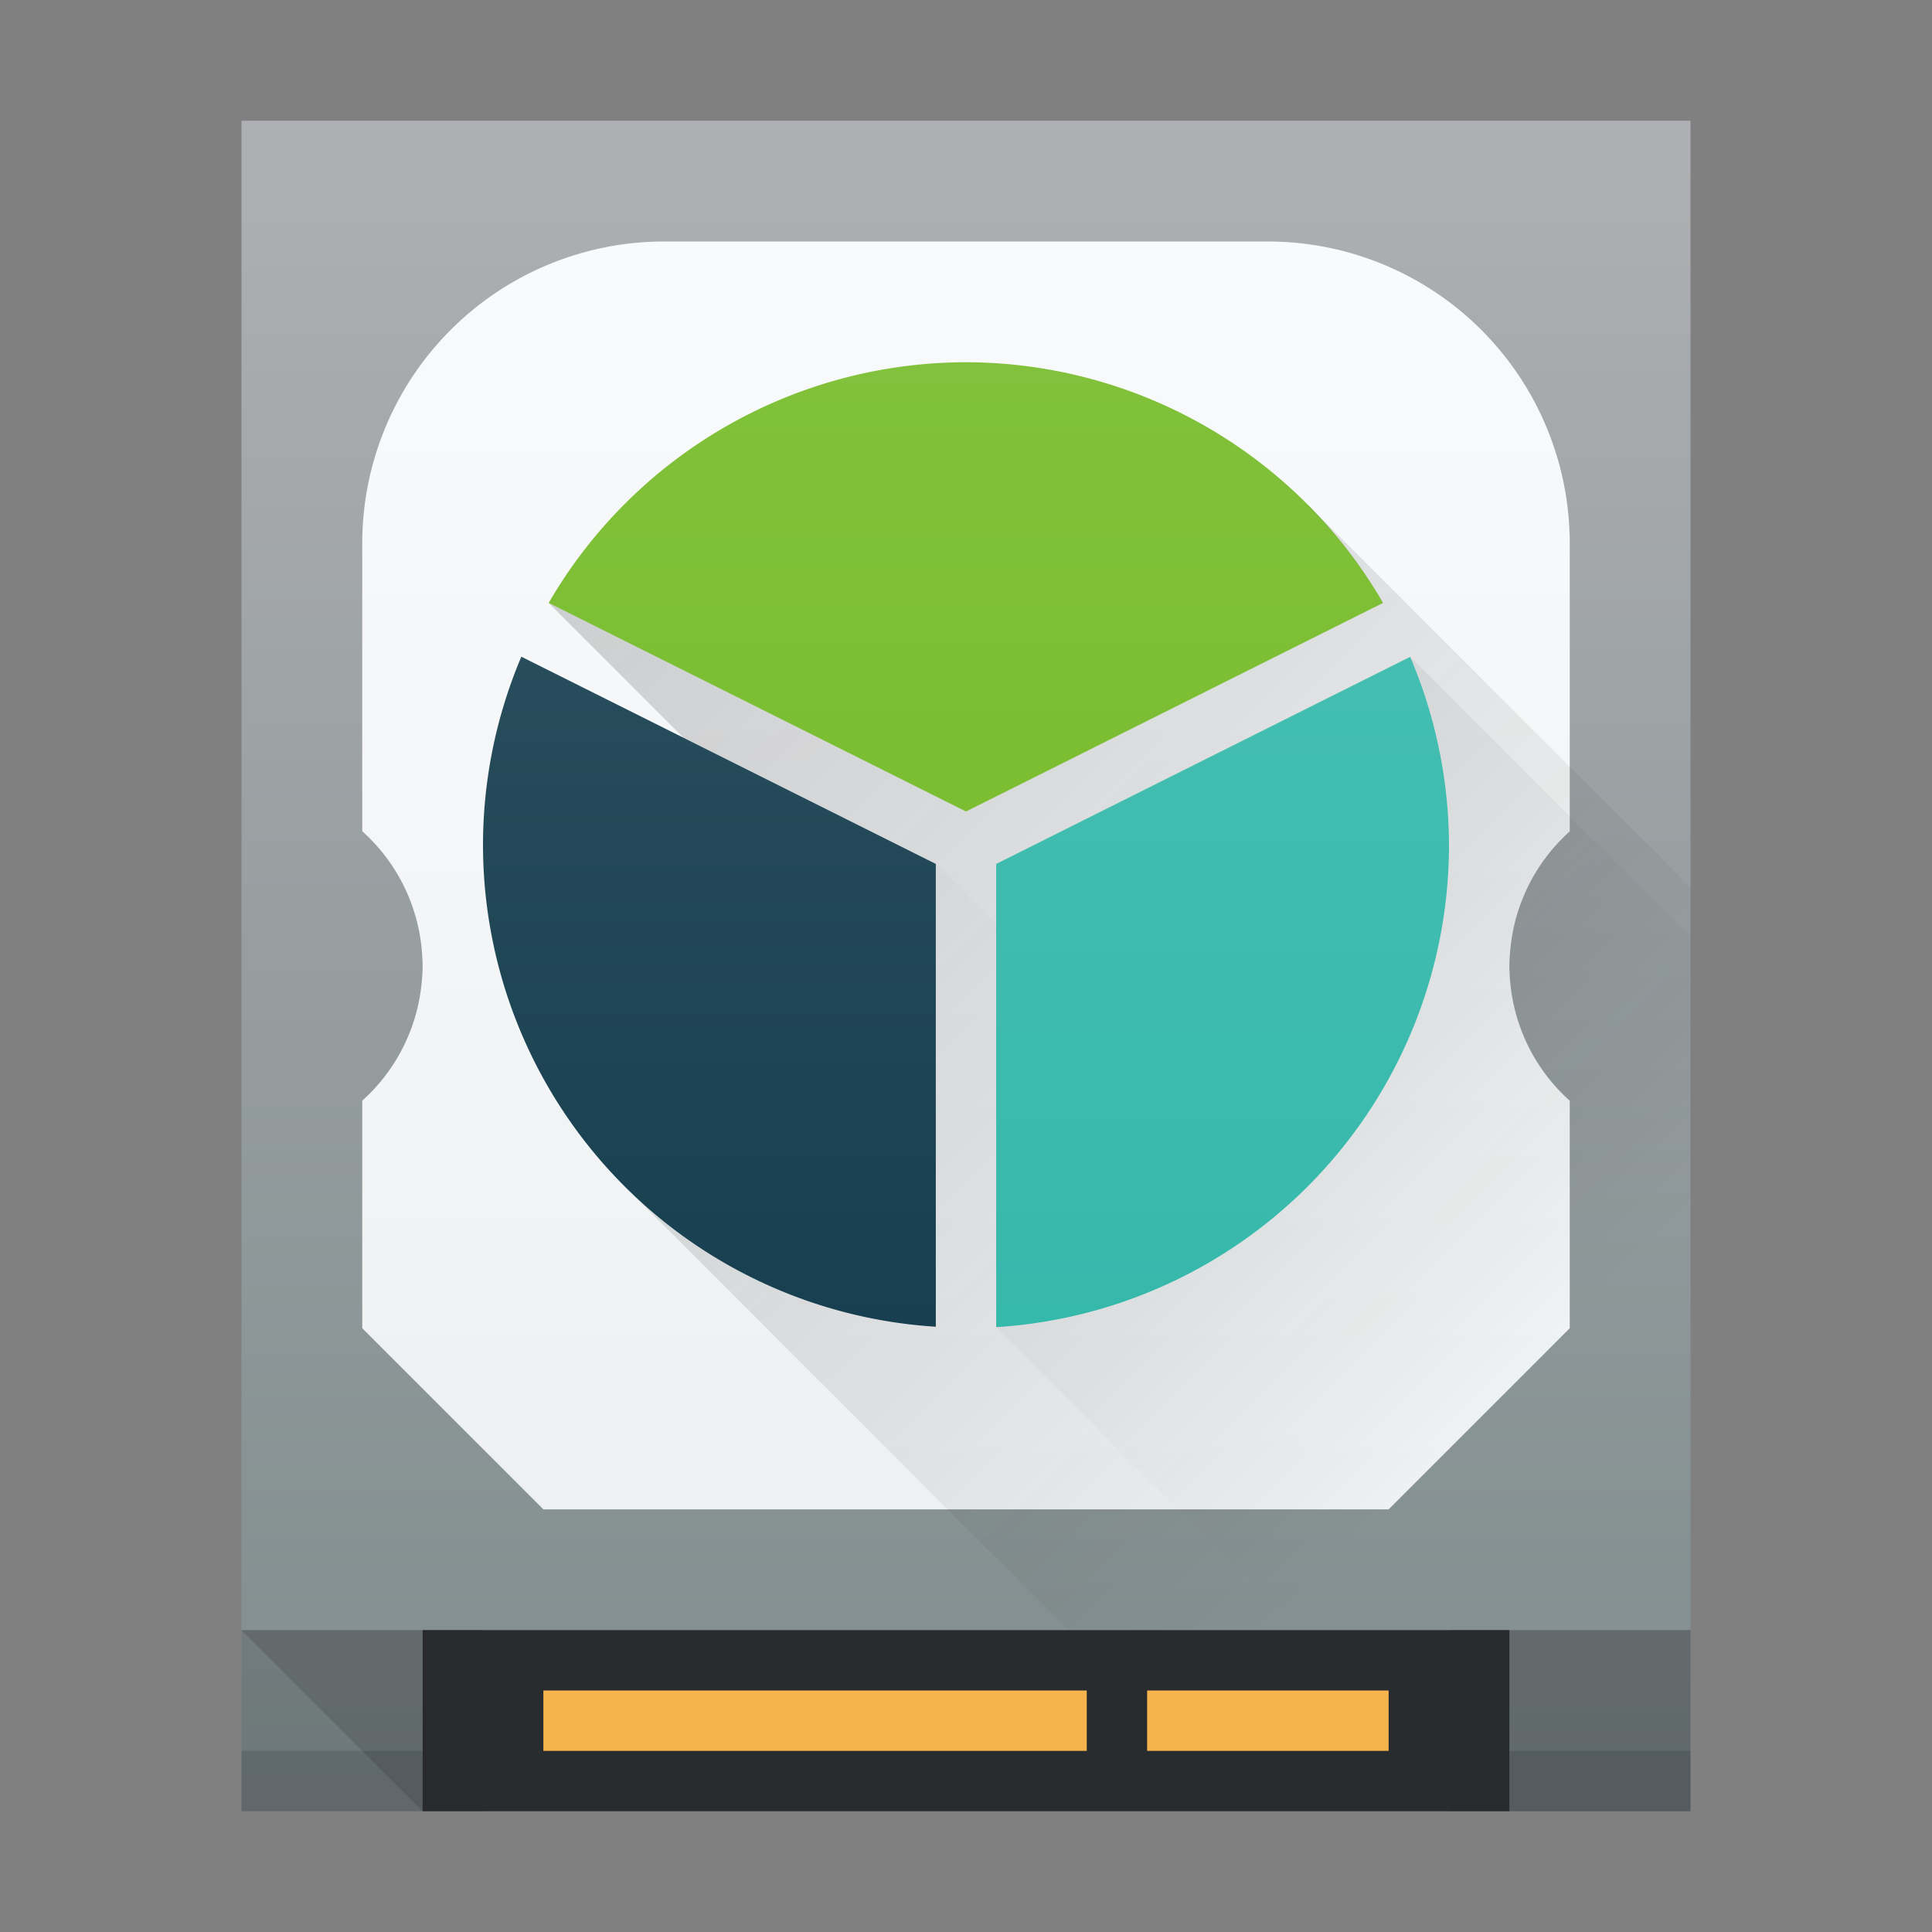 <svg height="32" width="32" xmlns="http://www.w3.org/2000/svg" xmlns:xlink="http://www.w3.org/1999/xlink"><rect width="100%" height="100%" fill="#808080" stroke="none"/><linearGradient id="a" gradientUnits="userSpaceOnUse"><stop offset="0" stop-color="#292c2f"/><stop offset="1" stop-opacity="0"/></linearGradient><linearGradient id="c" x1="-421.447" x2="-410.447" xlink:href="#a" y1="-504.204" y2="-493.204"/><linearGradient id="e" gradientUnits="userSpaceOnUse" x1="16" x2="16" y1="22" y2="6"><stop offset="0" stop-color="#73ba25"/><stop offset="1" stop-color="#81c13b"/></linearGradient><linearGradient id="f" gradientUnits="userSpaceOnUse" x1="16" x2="16" y1="22" y2="6"><stop offset="0" stop-color="#173f4f"/><stop offset="1" stop-color="#2f5361"/></linearGradient><linearGradient id="g" gradientUnits="userSpaceOnUse" x1="16" x2="16" y1="22" y2="6"><stop offset="0" stop-color="#35b9ab"/><stop offset="1" stop-color="#4ac0b4"/></linearGradient><linearGradient id="h" x1="9.088" x2="23.102" xlink:href="#a" y1="9.986" y2="24"/><linearGradient id="j" x1="16" x2="25" xlink:href="#a" y1="14" y2="23"/><linearGradient id="i" x1="8" x2="21" xlink:href="#a" y1="14" y2="27"/><linearGradient id="d" gradientTransform="matrix(.522 0 0 .538 -.696 -1.23)" gradientUnits="userSpaceOnUse" x1="1.333" x2="1.333" y1="48.714" y2="9.714"><stop offset="0" stop-color="#eef1f2"/><stop offset="1" stop-color="#f9fafb"/></linearGradient><linearGradient id="b" gradientTransform="matrix(.587 0 0 .538 -227.988 -270.353)" gradientUnits="userSpaceOnUse" x1="388.423" x2="388.423" y1="557.798" y2="505.798"><stop offset="0" stop-color="#7f8c8d"/><stop offset="1" stop-color="#afb0b3"/></linearGradient><path d="M4 2h24v28H4z" fill="url(#b)"/><path d="M7 27h18v3H7z" fill="#292c2e"/><path d="M9 28h9v1H9zm10 0h4v1h-4z" fill="#f6b44d"/><path d="M24 27h4v3h-4zM4 27h4v3H4z" fill="#292c2f" opacity=".2"/><path d="M4 27h4v3H7zm20 0h4v3h-4z" fill="#292c2f" opacity=".2"/><path d="M24.535 5.465L28 8.928V30H14l-8-8z" fill="url(#c)" opacity=".2"/><path d="M11 4a5 5 0 0 0-5 5v4.768a3 3 0 0 1 .996 2.117A2 2 0 0 1 7 16a2 2 0 0 1-.01.2 3 3 0 0 1 0 .005A3 3 0 0 1 6 18.23V22l3 3h14l3-3v-3.768a3 3 0 0 1-.996-2.117A2 2 0 0 1 25 16a2 2 0 0 1 .01-.205A3 3 0 0 1 26 13.77V9a5 5 0 0 0-5-5z" fill="url(#d)"/><path d="M16 6a8 8 0 0 0-6.912 3.986L16 13.441l6.908-3.455A8 8 0 0 0 16 6z" fill="url(#e)"/><path d="M8.635 10.877A8 8 0 0 0 8 14a8 8 0 0 0 7.5 7.975v-7.666z" fill="url(#f)"/><path d="M23.357 10.879l-6.857 3.43v7.673A8 8 0 0 0 24 14a8 8 0 0 0-.643-3.121z" fill="url(#g)"/><path d="M21.65 8.35l.05.064a8 8 0 0 1 1.208 1.572L16 13.441 9.088 9.986l2.234 2.235 4.178 2.088 1 1v-1l6.857-3.43L28 15.52v-.82z" fill="url(#h)" opacity=".2"/><path d="M15.5 14.309v7.666a8 8 0 0 1-5.066-2.239L17.695 27h3.823L16.5 21.982V15.31zm-5.066 5.427a8 8 0 0 1-.082-.088l-.004.004z" fill="url(#i)" opacity=".2"/><path d="M23.357 10.879A8 8 0 0 1 24 14a8 8 0 0 1-7.5 7.982L21.518 27H28V15.521z" fill="url(#j)" opacity=".2"/><path d="M4 29h3v1H4zm21 0h3v1h-3z" fill="#292c2f" opacity=".2"/></svg>